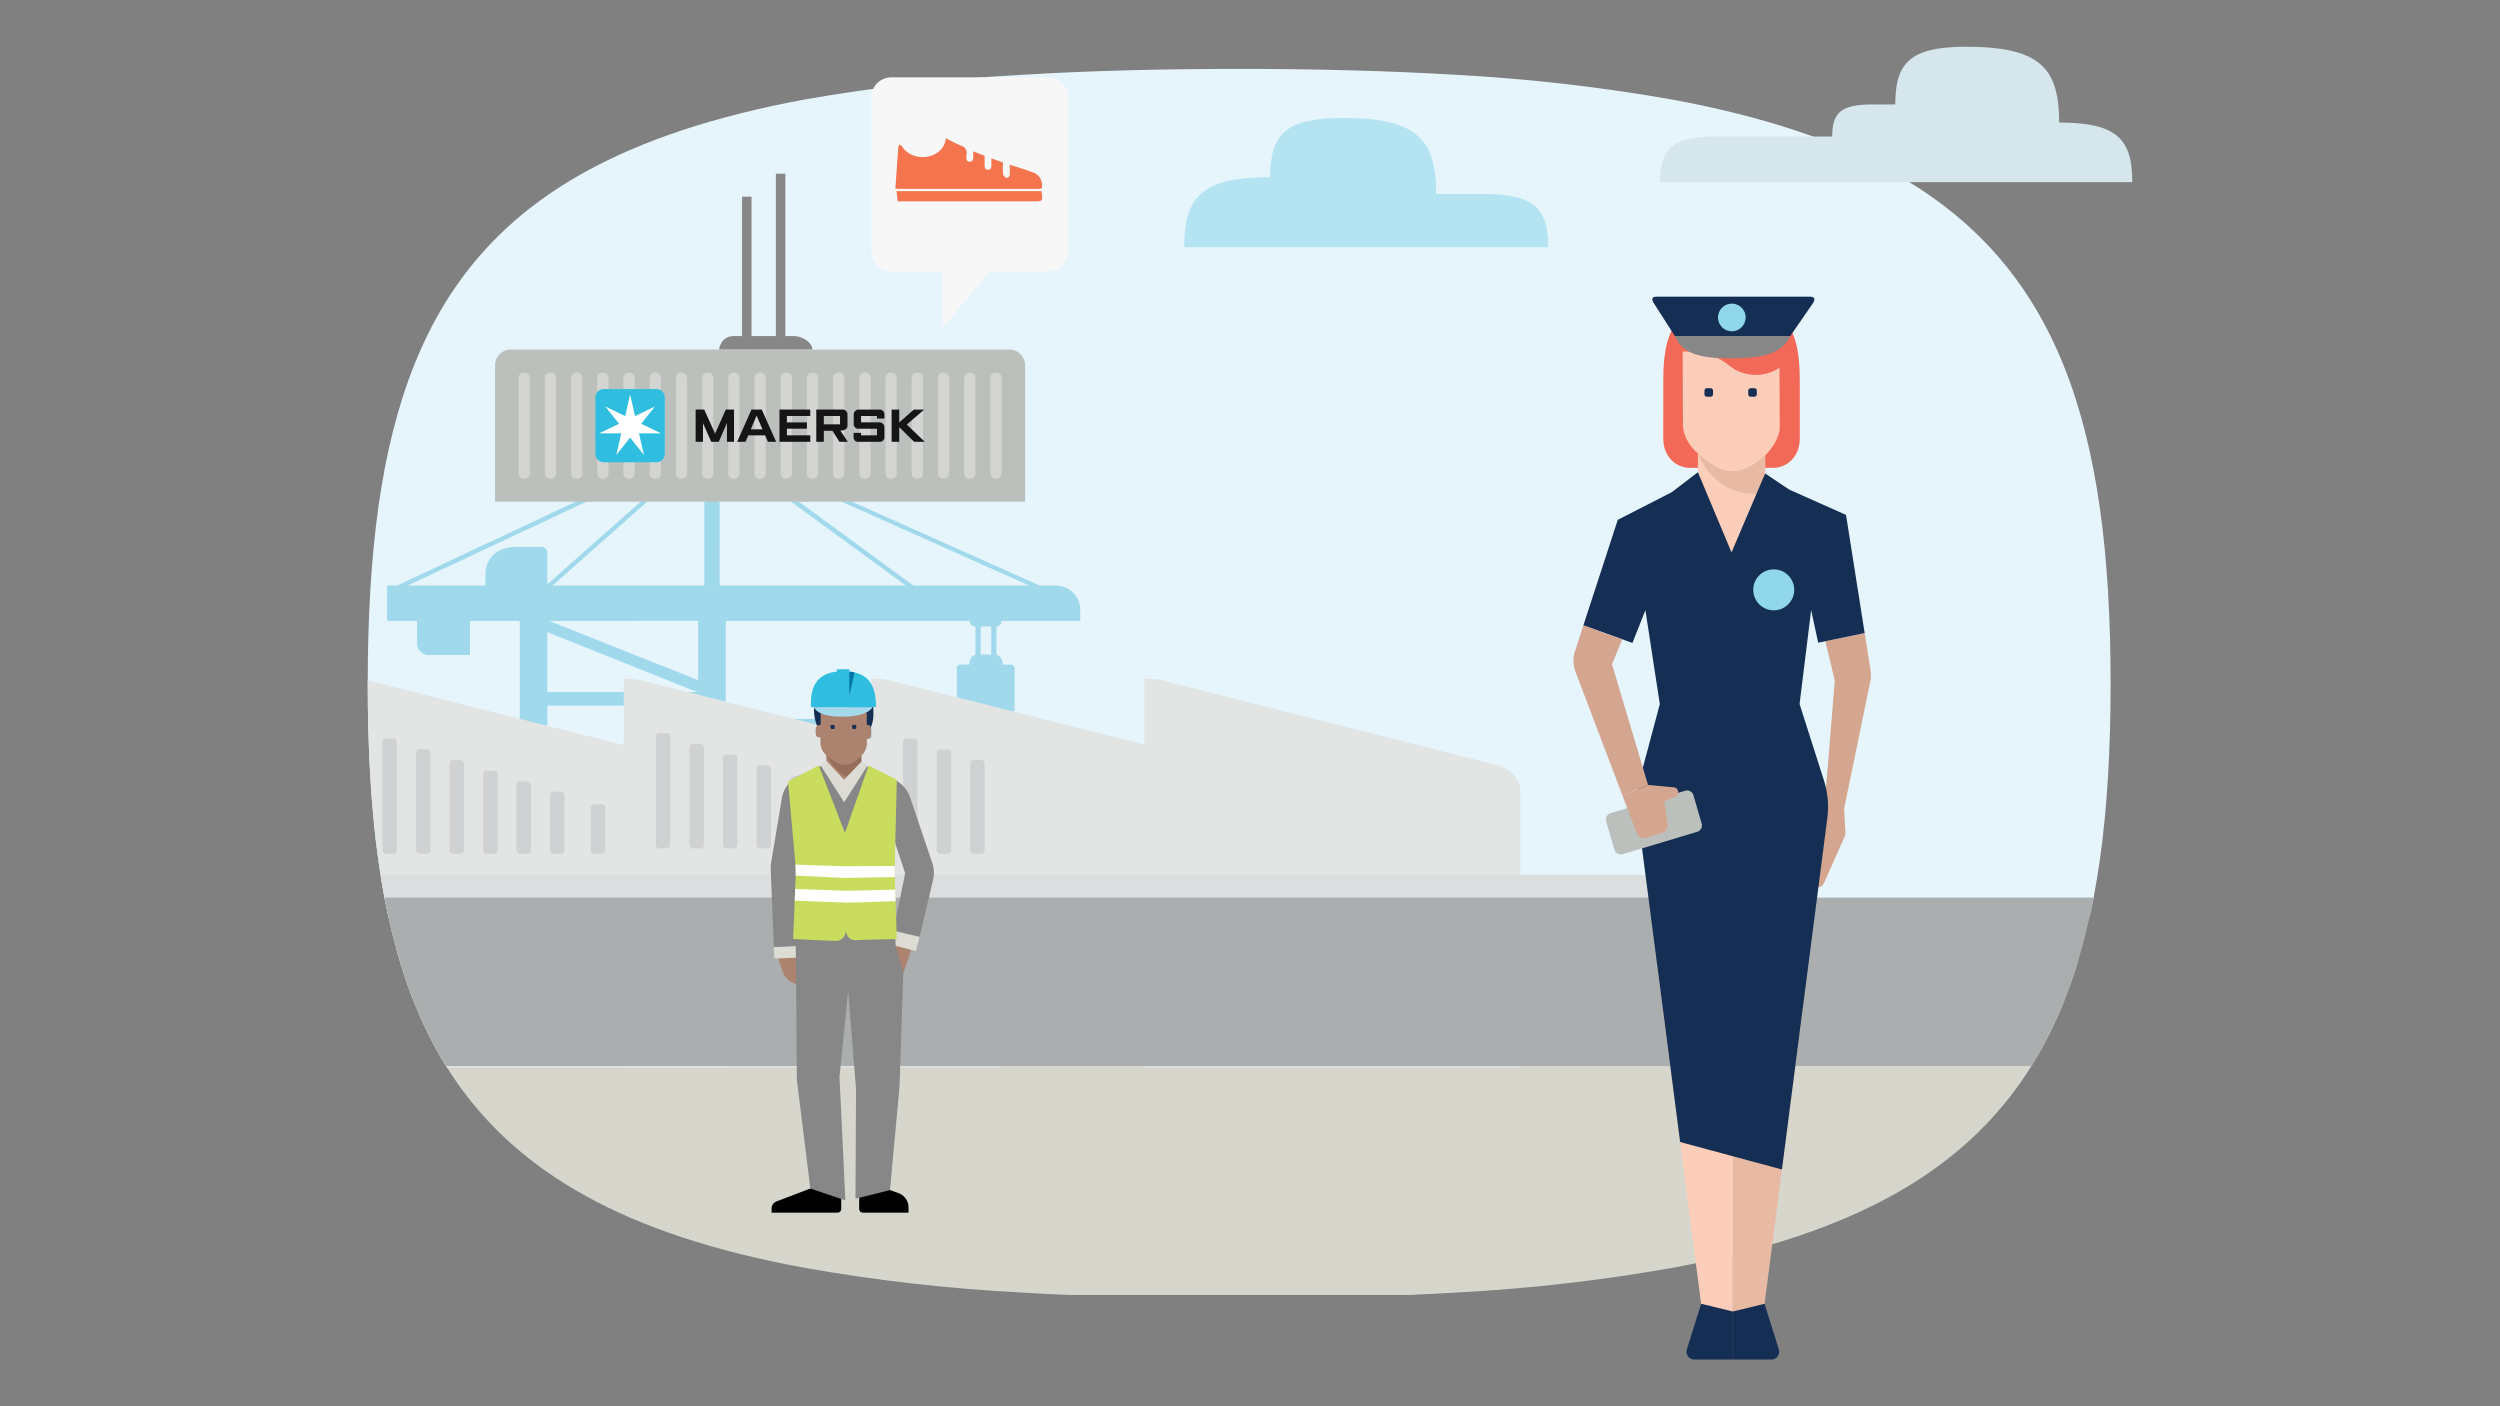 <svg id="Layer_1" data-name="Layer 1" xmlns="http://www.w3.org/2000/svg" xmlns:xlink="http://www.w3.org/1999/xlink" viewBox="0 0 720 405"><rect x="0" y="0" width="720" height="405" fill="#808080" stroke="none"/><defs><style>.cls-1{fill:none;}.cls-2{clip-path:url(#clip-path);}.cls-3{fill:#e6f5fc;}.cls-4{fill:#d7d6cd;}.cls-5{fill:#a1d9ec;}.cls-6{clip-path:url(#clip-path-2);}.cls-7{fill:#e2e5e3;}.cls-8{clip-path:url(#clip-path-3);}.cls-9{clip-path:url(#clip-path-4);}.cls-10{clip-path:url(#clip-path-5);}.cls-11{fill:#d0d1d2;}.cls-12{fill:#dcddde;}.cls-13{fill:#abaeaf;}.cls-14{fill:#878787;}.cls-15{fill:#bcc0bc;}.cls-16{fill:#d4d5d3;}.cls-17{fill:#151515;}.cls-18{fill:#2fbee0;}.cls-19{fill:#fff;}.cls-20{fill:#d6e6ed;}.cls-21{fill:#b4e3f1;}.cls-22{fill:#bde5f2;}.cls-23{fill:#e8baa4;}.cls-24{fill:#fcceb9;}.cls-25{fill:#142e54;}.cls-26{fill:#d4a690;}.cls-27{fill:#f26a57;}.cls-28{fill:#91d7ec;}.cls-29{fill:#ac836f;}.cls-30{fill:#966e5a;}.cls-31{fill:#010101;}.cls-32{fill:#dddcd4;}.cls-33{fill:#a5daed;}.cls-34{fill:#0174a8;}.cls-35{fill:#c9dc5d;}.cls-36{fill:#f7f7f7;}.cls-37{fill:#f3744d;}</style><clipPath id="clip-path"><path class="cls-1" d="M294.098,21.556a519.674,519.674,0,0,0-62.751,7.17c-25.443,4.759-46.064,11.548-62.751,20.748-47.841,26.395-62.688,72.713-62.688,147.455s14.847,120.997,62.688,147.455c16.624,9.2,37.308,15.989,62.751,20.684a507.171,507.171,0,0,0,62.751,7.17c19.035,1.142,39.909,1.713,62.751,1.713s43.653-.571,62.751-1.713a506.326,506.326,0,0,0,62.751-7.233c25.38-4.759,46.064-11.548,62.751-20.811,47.714-26.458,62.751-72.776,62.751-147.265S592.752,76.058,544.975,49.6c-16.687-9.263-37.308-16.053-62.751-20.811a518.786,518.786,0,0,0-62.751-7.233c-19.035-1.142-39.909-1.713-62.751-1.713S313.132,20.413,294.098,21.556Z"/></clipPath><clipPath id="clip-path-2"><rect class="cls-1" x="250.95" y="177.78" width="146.496" height="135.249"/></clipPath><clipPath id="clip-path-3"><rect class="cls-1" x="329.585" y="177.716" width="146.496" height="136.046"/></clipPath><clipPath id="clip-path-4"><rect class="cls-1" x="101.006" y="177.765" width="146.496" height="136.046"/></clipPath><clipPath id="clip-path-5"><rect class="cls-1" x="179.638" y="177.716" width="146.496" height="136.046"/></clipPath></defs><g class="cls-2"><rect class="cls-3" x="66.714" y="10.396" width="594.36" height="253.659"/><rect class="cls-4" x="89.939" y="273.271" width="508.398" height="99.662"/><path class="cls-5" d="M225.208,210.837v35.378a3.764,3.764,0,0,0-2.663,3.589v.186h-6.216c-.326-4.128-3.44-6.11-7.309-6.381V178.82h70.29a1.571,1.571,0,0,0,1.62,1.618v8.115c-1.245.31-1.774,1.681-1.831,2.849h-2.557a.979.979,0,0,0-.973.982v12.416h16.637V192.474a1.083,1.083,0,0,0-1.168-1.073h-2.231c-.059-1.704-.88-2.602-1.831-2.842v-8.121a1.478,1.478,0,0,0,1.437-1.618H311.123v-3.125a7.064,7.064,0,0,0-7.069-7.065h-4.637l-92.17-41.191v-1.944c0-1.528-4.401-1.435-4.401,0v1.62l-88.445,41.515H111.464v10.19h8.644v6.137a3.413,3.413,0,0,0,3.788,3.689h11.468v-9.825h14.322v64.762a7.841,7.841,0,0,0-7.463,6.386q-5.136-.003-10.072-.005v-9.217a1.06,1.06,0,0,0-1.059-1.086H120.486a.98.98,0,0,0-1.025,1.03v9.266h-2.295v-9.21a1.065,1.065,0,0,0-1.066-1.086H105.497a.987.987,0,0,0-1.025,1.03v9.266h-2.299v-9.21a1.058,1.058,0,0,0-1.055-1.086H90.51a.988.988,0,0,0-1.027,1.03v9.264c-6.404-.005-12.303-.009-15.854-.009-22.421,0-24.009,18.689-24.009,18.689h245.614s-.412-18.628-23.726-18.628h-.165v-.201a3.777,3.777,0,0,0-2.494-3.541V210.837a3.779,3.779,0,0,0-3.777-3.777h-36.084a3.779,3.779,0,0,0-3.779,3.777m23.76,12.007h-2.679v-7.119h2.679Zm-16.763-8.461h11.328a1.401,1.401,0,0,0,1.423,1.342v7.176a2.561,2.561,0,0,0-1.62,2.525H241.06a.869.869,0,0,0-.862.869v10.982h14.878V226.372a.955.955,0,0,0-1.032-.946h-2.116a2.414,2.414,0,0,0-1.618-2.521v-7.18a1.303,1.303,0,0,0,1.258-1.342h10.278v31.78a3.775,3.775,0,0,0-2.831,3.641v.195c-6.25-.002-14.548-.002-24.147-.007v-.188a3.771,3.771,0,0,0-2.663-3.591Zm-74.576-11.156H201.077v40.338h-.348c-4.501,0-7.004,3.145-7.782,6.415-9.009-.004-18.228-.004-27.349-.009-.351-4.343-3.806-6.309-7.968-6.399Zm0-21.183L200.769,199.299H157.629Zm.525-3.225H201.077v17.062Zm43.95-49.926-44.47,39.388v-8.961a1.674,1.674,0,0,0-1.892-1.799h-7.047c-8.644,0-8.886,7.257-8.886,7.257v3.851H117.438Zm.742,39.736H159.148l43.699-38.707Zm79.595,11.808h3.025v8.049h-3.025Zm-19.37-11.808-52.499-38.365,85.847,38.365Zm-55.823,0V129.441l53.628,39.189Z"/><g class="cls-6"><path class="cls-7" d="M145.81,306.737V227.579c-.003-3.467,2.905-6.538,7.196-7.596l96.457-24.199a13.644,13.644,0,0,1,6.098,0l96.278,24.199c4.352,1.021,7.335,4.096,7.378,7.596v79.158Z"/></g><g class="cls-8"><path class="cls-7" d="M224.443,307.433V227.809c-.003-3.488,2.903-6.577,7.196-7.641l96.457-24.341a13.566,13.566,0,0,1,6.098,0l96.276,24.341c4.354,1.027,7.338,4.12,7.378,7.641v79.624Z"/></g><g class="cls-9"><path class="cls-7" d="M-4.132,307.482V227.858c-.005-3.488,2.903-6.577,7.196-7.641L99.522,195.876a13.555,13.555,0,0,1,6.096,0L201.896,220.217c4.352,1.027,7.338,4.12,7.378,7.641v79.624Z"/></g><g class="cls-10"><path class="cls-7" d="M74.501,307.433V227.809c-.005-3.488,2.903-6.577,7.196-7.641L178.155,195.826a13.555,13.555,0,0,1,6.096,0L280.529,220.167c4.352,1.027,7.338,4.12,7.378,7.641v79.624Z"/></g><path class="cls-11" d="M238.21,244.345h2.072a1.098,1.098,0,0,0,1.037-1.037V227.456a1.098,1.098,0,0,0-1.037-1.037h-2.072a1.035,1.035,0,0,0-1.035,1.037v15.852a1.035,1.035,0,0,0,1.035,1.037"/><path class="cls-11" d="M228.516,244.345h2.135a1.097,1.097,0,0,0,1.035-1.037V224.588a1.097,1.097,0,0,0-1.035-1.035h-2.135a1.095,1.095,0,0,0-1.035,1.035v18.719a1.095,1.095,0,0,0,1.035,1.037"/><path class="cls-11" d="M218.882,244.345h2.135a1.097,1.097,0,0,0,1.035-1.037v-21.95a1.036,1.036,0,0,0-1.035-.914H218.943a1.037,1.037,0,0,0-1.037,1.035v21.829a1.099,1.099,0,0,0,1.037,1.037"/><path class="cls-11" d="M209.249,244.345h2.072a1.093,1.093,0,0,0,1.035-1.037V218.369a1.035,1.035,0,0,0-1.035-1.035h-2.072a.977.977,0,0,0-1.037.911,1.013,1.013,0,0,0,0,.124v24.939a1.036,1.036,0,0,0,1.037,1.037"/><path class="cls-11" d="M199.554,244.345h2.072a1.035,1.035,0,0,0,1.095-.974.506.506,0,0,0,.003-.063V215.262a.977.977,0,0,0-.909-1.037,1.124,1.124,0,0,0-.129,0h-2.075a1.035,1.035,0,0,0-1.035,1.037v28.046a1.097,1.097,0,0,0,1.035,1.037"/><path class="cls-11" d="M189.919,244.345h2.072a1.096,1.096,0,0,0,1.037-1.037V212.152a1.036,1.036,0,0,0-1.037-1.037h-2.072a.973.973,0,0,0-1.035.911,1.05,1.05,0,0,0,0,.126v31.155a1.035,1.035,0,0,0,1.035,1.037"/><path class="cls-11" d="M159.474,245.899h2.072a1.093,1.093,0,0,0,1.035-1.037V229.01a1.094,1.094,0,0,0-1.035-1.037h-2.072a1.036,1.036,0,0,0-1.037,1.037V244.862a1.036,1.036,0,0,0,1.037,1.037"/><path class="cls-11" d="M149.779,245.899H151.912a1.099,1.099,0,0,0,1.037-1.037V226.145a1.1,1.1,0,0,0-1.037-1.037h-2.133a1.098,1.098,0,0,0-1.037,1.037V244.862a1.098,1.098,0,0,0,1.037,1.037"/><path class="cls-11" d="M140.143,245.899h2.135a1.101,1.101,0,0,0,1.037-1.037V222.914a1.042,1.042,0,0,0-1.037-.916h-2.075a1.037,1.037,0,0,0-1.035,1.037V244.862a1.097,1.097,0,0,0,1.035,1.037"/><path class="cls-11" d="M130.51,245.899h2.072a1.098,1.098,0,0,0,1.037-1.037v-24.936a1.037,1.037,0,0,0-1.037-1.037h-2.072a.975.975,0,0,0-1.035.911.527.527,0,0,0,0,.126v24.936a1.035,1.035,0,0,0,1.035,1.037"/><path class="cls-11" d="M120.816,245.899H122.888a1.037,1.037,0,0,0,1.098-.974V216.816a.977.977,0,0,0-.909-1.037,1.08,1.08,0,0,0-.126,0h-2.075a1.039,1.039,0,0,0-1.037,1.037V244.862a1.101,1.101,0,0,0,1.037,1.037"/><path class="cls-11" d="M111.183,245.899h2.072a1.093,1.093,0,0,0,1.035-1.037V213.706a1.035,1.035,0,0,0-1.035-1.037h-2.072a.977.977,0,0,0-1.037.911,1.054,1.054,0,0,0,0,.126V244.862a1.037,1.037,0,0,0,1.037,1.037"/><path class="cls-11" d="M171.173,245.899h2.135a1.101,1.101,0,0,0,1.037-1.037V232.668a1.101,1.101,0,0,0-1.037-1.035h-2.135a1.095,1.095,0,0,0-1.035,1.035V244.862a1.095,1.095,0,0,0,1.035,1.037"/><path class="cls-11" d="M280.455,245.899h2.072a1.095,1.095,0,0,0,1.035-1.037v-24.936a1.035,1.035,0,0,0-1.035-1.037h-2.072a.975.975,0,0,0-1.037.911,1.054,1.054,0,0,0,0,.126v24.936a1.036,1.036,0,0,0,1.037,1.037"/><path class="cls-11" d="M270.76,245.899h2.072a1.036,1.036,0,0,0,1.095-.974.507.507,0,0,0,.003-.063V216.816a.977.977,0,0,0-.911-1.037,1.08,1.08,0,0,0-.126,0h-2.075a1.037,1.037,0,0,0-1.035,1.037V244.862a1.097,1.097,0,0,0,1.035,1.037"/><path class="cls-11" d="M261.125,245.899H263.197a1.098,1.098,0,0,0,1.037-1.037V213.706a1.036,1.036,0,0,0-1.037-1.037H261.125a.975.975,0,0,0-1.035.911,1.054,1.054,0,0,0,0,.126V244.862a1.035,1.035,0,0,0,1.035,1.037"/><rect class="cls-12" x="92.712" y="251.951" width="411.925" height="7.865"/><rect class="cls-13" x="71.069" y="258.506" width="626.32" height="48.512"/></g><path class="cls-14" d="M228.52,96.779h-2.339V50.009h-2.728V96.779h-7.014V56.634h-2.728V96.779H211.37c-3.895,0-4.286,3.898-4.286,3.898h26.892c0-1.949-2.73-3.898-5.456-3.898"/><path class="cls-15" d="M295.236,144.504V105.195a4.515,4.515,0,0,0-4.516-4.519H147.101a4.517,4.517,0,0,0-4.519,4.519v39.309Z"/><path class="cls-16" d="M151.089,137.873H150.866a1.512,1.512,0,0,1-1.507-1.509v-27.545a1.515,1.515,0,0,1,1.509-1.513h.221a1.506,1.506,0,0,1,1.509,1.507v27.55a1.513,1.513,0,0,1-1.509,1.509"/><path class="cls-16" d="M158.637,137.873h-.221a1.508,1.508,0,0,1-1.507-1.511V108.816a1.507,1.507,0,0,1,1.507-1.509h.221a1.506,1.506,0,0,1,1.507,1.507V136.366a1.507,1.507,0,0,1-1.507,1.507"/><path class="cls-16" d="M166.185,137.873h-.221a1.508,1.508,0,0,1-1.509-1.511v-27.545a1.508,1.508,0,0,1,1.509-1.511h.221a1.506,1.506,0,0,1,1.507,1.507V136.366a1.507,1.507,0,0,1-1.507,1.507"/><path class="cls-16" d="M173.735,137.873h-.223a1.508,1.508,0,0,1-1.509-1.509V108.816a1.507,1.507,0,0,1,1.507-1.509h.221a1.509,1.509,0,0,1,1.511,1.511v27.55a1.505,1.505,0,0,1-1.507,1.506"/><path class="cls-16" d="M181.285,137.873h-.231a1.501,1.501,0,0,1-1.501-1.504V108.814a1.505,1.505,0,0,1,1.506-1.507h.221a1.509,1.509,0,0,1,1.509,1.511v27.552a1.503,1.503,0,0,1-1.504,1.504"/><path class="cls-16" d="M188.831,137.873h-.229a1.503,1.503,0,0,1-1.502-1.504V108.816a1.512,1.512,0,0,1,1.509-1.509h.219a1.509,1.509,0,0,1,1.511,1.509v27.55a1.507,1.507,0,0,1-1.507,1.507"/><path class="cls-16" d="M196.376,137.873h-.224a1.504,1.504,0,0,1-1.504-1.506V108.818a1.514,1.514,0,0,1,1.511-1.511h.219a1.507,1.507,0,0,1,1.507,1.506v27.552a1.509,1.509,0,0,1-1.509,1.509"/><path class="cls-16" d="M203.926,137.873h-.221a1.508,1.508,0,0,1-1.507-1.511v-27.545a1.508,1.508,0,0,1,1.507-1.511h.221a1.505,1.505,0,0,1,1.507,1.506V136.366a1.506,1.506,0,0,1-1.507,1.507"/><path class="cls-16" d="M211.474,137.873h-.224a1.504,1.504,0,0,1-1.504-1.507v-27.55a1.512,1.512,0,0,1,1.507-1.509h.219a1.507,1.507,0,0,1,1.509,1.507V136.366a1.506,1.506,0,0,1-1.507,1.507"/><path class="cls-16" d="M219.022,137.873h-.219a1.515,1.515,0,0,1-1.511-1.511V108.816a1.507,1.507,0,0,1,1.507-1.509h.223a1.509,1.509,0,0,1,1.509,1.509v27.55a1.506,1.506,0,0,1-1.509,1.507"/><path class="cls-16" d="M226.57,137.873h-.223a1.507,1.507,0,0,1-1.507-1.507v-27.55a1.507,1.507,0,0,1,1.507-1.509h.223a1.507,1.507,0,0,1,1.507,1.509v27.552a1.505,1.505,0,0,1-1.507,1.506"/><path class="cls-16" d="M234.117,137.873h-.223a1.504,1.504,0,0,1-1.504-1.506V108.816a1.506,1.506,0,0,1,1.507-1.509h.221a1.505,1.505,0,0,1,1.506,1.506V136.366a1.506,1.506,0,0,1-1.507,1.507"/><path class="cls-16" d="M241.668,137.873h-.226a1.503,1.503,0,0,1-1.504-1.504V108.816a1.506,1.506,0,0,1,1.507-1.509h.221a1.506,1.506,0,0,1,1.506,1.507v27.553a1.504,1.504,0,0,1-1.504,1.506"/><path class="cls-16" d="M249.213,137.873h-.221a1.512,1.512,0,0,1-1.509-1.509V108.816a1.514,1.514,0,0,1,1.509-1.509h.221a1.507,1.507,0,0,1,1.507,1.507V136.366a1.507,1.507,0,0,1-1.507,1.507"/><path class="cls-16" d="M256.763,137.873h-.224a1.505,1.505,0,0,1-1.506-1.506V108.816a1.509,1.509,0,0,1,1.509-1.509h.219a1.507,1.507,0,0,1,1.509,1.507v27.553a1.506,1.506,0,0,1-1.507,1.506"/><path class="cls-16" d="M264.314,137.873h-.228a1.506,1.506,0,0,1-1.506-1.507v-27.55a1.507,1.507,0,0,1,1.507-1.509h.221a1.515,1.515,0,0,1,1.511,1.511v27.55a1.505,1.505,0,0,1-1.506,1.506"/><path class="cls-16" d="M271.858,137.873h-.224a1.502,1.502,0,0,1-1.502-1.504V108.816a1.506,1.506,0,0,1,1.506-1.509h.221a1.513,1.513,0,0,1,1.511,1.509v27.548a1.509,1.509,0,0,1-1.511,1.509"/><path class="cls-16" d="M279.407,137.873h-.223a1.509,1.509,0,0,1-1.507-1.511v-27.545a1.508,1.508,0,0,1,1.507-1.511h.221a1.514,1.514,0,0,1,1.511,1.509v27.548a1.509,1.509,0,0,1-1.509,1.509"/><path class="cls-16" d="M286.956,137.873h-.224a1.513,1.513,0,0,1-1.507-1.509V108.816a1.507,1.507,0,0,1,1.507-1.509h.223a1.509,1.509,0,0,1,1.509,1.511V136.366a1.506,1.506,0,0,1-1.507,1.507"/><polygon class="cls-17" points="200.344 127.238 200.344 117.952 202.815 117.952 205.944 124.886 209.031 117.952 211.399 117.952 211.399 127.238 209.36 127.238 209.36 121.835 207.01 127.238 204.838 127.238 202.455 121.862 202.455 127.238 200.344 127.238"/><path class="cls-17" d="M214.705,127.237h-2.399l4.121-9.291h2.951l4.151,9.291h-2.369l-.814-1.853H215.494Zm4.895-3.597-1.705-3.937-1.666,3.937Z"/><polygon class="cls-17" points="224.482 127.238 224.482 117.952 233.353 117.952 233.353 119.805 226.625 119.805 226.625 121.65 232.39 121.65 232.39 123.461 226.625 123.461 226.625 125.376 233.368 125.376 233.368 127.238 224.482 127.238"/><path class="cls-17" d="M235.091,127.235v-9.289h7.421a1.428,1.428,0,0,1,1.566,1.56v3.121c0,.717-.634,1.368-1.868,1.368h-.211l2.16,3.241h-2.386l-2.047-3.175H237.264v3.175Zm2.173-5.025h4.661v-2.404H237.264Z"/><path class="cls-17" d="M247.985,127.241h-.733a1.269,1.269,0,0,1-1.421-1.364V124.666h2.155v.717h4.585v-1.9H247.312a1.351,1.351,0,0,1-1.445-1.346V119.377a1.412,1.412,0,0,1,1.459-1.421h6.013a1.365,1.365,0,0,1,1.373,1.482v1.108H252.569v-.733h-4.585v1.828h5.244a1.422,1.422,0,0,1,1.482,1.499v2.649a1.314,1.314,0,0,1-1.438,1.453Z"/><polygon class="cls-17" points="256.783 127.241 256.783 117.956 258.983 117.956 258.983 121.668 263.176 117.956 266.159 117.956 261.155 122.267 266.341 127.241 263.251 127.241 258.983 123.016 258.983 127.241 256.783 127.241"/><path class="cls-18" d="M191.459,130.73a2.402,2.402,0,0,1-2.403,2.399H173.888a2.404,2.404,0,0,1-2.41-2.399V114.455a2.405,2.405,0,0,1,2.41-2.403h15.169a2.404,2.404,0,0,1,2.403,2.403Z"/><polygon class="cls-19" points="184.655 122.044 188.596 117.101 188.586 117.085 182.886 119.83 181.479 113.662 181.462 113.662 180.054 119.83 174.356 117.085 174.343 117.101 178.285 122.044 172.586 124.786 172.593 124.806 178.916 124.806 177.511 130.974 177.526 130.983 181.47 126.037 185.412 130.983 185.431 130.971 184.023 124.806 190.349 124.806 190.353 124.786 184.655 122.044"/><path class="cls-20" d="M593.034,35.29c16.846,0,21.058,4.915,21.058,17.16H478.096c0-9.372,3.222-13.132,16.115-13.132h33.463c0-6.59,2.266-9.232,11.331-9.232h6.839c0-11.864,4.08-16.624,20.401-16.624,21.433,0,26.79,6.251,26.79,21.827"/><path class="cls-21" d="M373.194,71.207H341.064c0-14.4,4.952-20.178,24.766-20.178,0-12.169,4.187-17.054,20.927-17.054,21.488,0,26.862,6.268,26.862,21.885H427.036c15.067,0,18.836,4.396,18.836,15.347H359.899"/><path class="cls-16" d="M512.398,306.733h.175a1.139,1.139,0,0,0,1.14-1.14V284.609a1.147,1.147,0,0,0-1.145-1.148h-.169a1.147,1.147,0,0,0-1.147,1.147v20.981a1.145,1.145,0,0,0,1.145,1.145"/><path class="cls-16" d="M506.652,306.733h.169a1.149,1.149,0,0,0,1.148-1.15v-20.974a1.148,1.148,0,0,0-1.147-1.148h-.169a1.149,1.149,0,0,0-1.148,1.148v20.977a1.147,1.147,0,0,0,1.147,1.147"/><path class="cls-16" d="M500.905,306.733h.17a1.147,1.147,0,0,0,1.145-1.148v-20.974a1.148,1.148,0,0,0-1.147-1.15h-.169a1.147,1.147,0,0,0-1.147,1.147v20.979a1.146,1.146,0,0,0,1.147,1.147"/><path class="cls-16" d="M495.157,306.733h.169a1.152,1.152,0,0,0,1.15-1.152V284.61a1.149,1.149,0,0,0-1.148-1.15h-.17a1.148,1.148,0,0,0-1.147,1.147v20.979a1.15,1.15,0,0,0,1.147,1.147"/><path class="cls-16" d="M489.411,306.733h.169a1.15,1.15,0,0,0,1.147-1.147V284.609a1.147,1.147,0,0,0-1.148-1.148h-.167a1.148,1.148,0,0,0-1.147,1.148v20.977a1.149,1.149,0,0,0,1.147,1.147"/><path class="cls-16" d="M483.663,306.733h.172a1.143,1.143,0,0,0,1.143-1.145V284.61a1.147,1.147,0,0,0-1.147-1.15h-.169a1.148,1.148,0,0,0-1.147,1.148v20.977a1.147,1.147,0,0,0,1.147,1.147"/><polygon class="cls-17" points="498.349 298.635 498.349 291.565 500.229 291.565 502.612 296.846 504.962 291.565 506.765 291.565 506.765 298.635 505.214 298.635 505.214 294.522 503.425 298.635 501.767 298.635 499.956 294.542 499.956 298.635 498.349 298.635"/><path class="cls-17" d="M509.284,298.635h-1.828l3.136-7.073h2.248l3.162,7.073h-1.804l-.622-1.41h-3.691Zm3.726-2.738-1.3-2.998-1.268,2.998Z"/><path class="cls-22" d="M247.361,272.872h6.782a1.076,1.076,0,0,1,1.076,1.076v7.274a1.076,1.076,0,0,1-1.076,1.076h-6.782a1.074,1.074,0,0,1-1.074-1.074v-7.278A1.074,1.074,0,0,1,247.361,272.872Z"/><polygon class="cls-23" points="499.057 377.739 499.057 284.496 519.185 290.465 508.196 375.51 499.057 377.739"/><polygon class="cls-24" points="499.057 377.739 499.057 284.496 477.282 278.037 489.924 375.51 499.057 377.739"/><path class="cls-25" d="M508.196,375.51l4.109,13.127a2.235,2.235,0,0,1-2.13,2.9H499.059V377.739Z"/><path class="cls-25" d="M489.924,375.51l-4.111,13.127a2.233,2.233,0,0,0,2.13,2.9h11.115V377.739Z"/><path class="cls-26" d="M538.651,196.278l-7.522,36.509.342,7.085a2.243,2.243,0,0,1-.189,1.013l-5.949,13.405a2.236,2.236,0,0,1-2.442,1.29l-1.872-.342-.123-14.877,4.516-7.68,3.013-36.691-2.74-11.324,11.341-2.349,1.7,10.769a8.948,8.948,0,0,1-.076,3.192"/><path class="cls-27" d="M510.569,134.748c4.349,0,7.768-3.512,7.768-8.35,0-5.053-.003-14.342-.003-17.219,0-16.344-5.259-21.326-19.654-21.326s-19.655,4.983-19.655,21.326c0,2.877-.003,12.166-.003,17.219,0,4.838,3.418,8.35,7.766,8.35Z"/><path class="cls-24" d="M484.616,101.239l.057,20.859c0,5.079,4.325,8.485,4.325,8.485v5.421l9.65,29.268,9.714-28.914V131.173s4.2-3.996,4.2-8.227c0-1.089-.079-17.032-.079-17.032h.008a12.268,12.268,0,0,1-14.563-.695c-2.495-1.986-6.02-3.981-13.312-3.981"/><path class="cls-25" d="M492.632,114.266h-1.032a.719.719,0,0,1-.718-.717V112.517a.719.719,0,0,1,.718-.718h1.032a.72.72,0,0,1,.72.718v1.032a.72.72,0,0,1-.72.717"/><path class="cls-25" d="M505.245,114.266H504.214a.717.717,0,0,1-.718-.717V112.517a.718.718,0,0,1,.718-.718h1.032a.718.718,0,0,1,.717.718v1.032a.718.718,0,0,1-.717.717"/><path class="cls-23" d="M508.361,131.174v5.185l-1.956,5.827c-13.053.823-17.406-11.602-17.406-11.602,6.251,5.553,11.361,7.743,19.362.59"/><polygon class="cls-19" points="508.361 136.358 509.809 156.681 498.65 165.272 488.316 156.681 488.999 136.004 498.65 165.272 508.361 136.358"/><path class="cls-25" d="M523.633,185.091l13.391-2.774-5.367-34.025-16.34-7.276-6.957-4.657L498.678,159.092l-9.679-23.092-7.522,5.741-15.56,7.974L456.012,180.103l14.127,5.07,3.738-9.437,4.151,27.058-5.765,21.558a25.566,25.566,0,0,0-.656,9.914l12.27,94.637,29.319,7.91,13.064-101.102a25.587,25.587,0,0,0-1.002-11.07l-6.979-21.874,3.332-27.075Z"/><path class="cls-15" d="M488.782,239.562l-21.463,6.446a1.91,1.91,0,0,1-2.369-1.3l-2.376-8.163a1.913,1.913,0,0,1,1.302-2.369l21.465-6.446a1.909,1.909,0,0,1,2.367,1.3l2.377,8.164a1.909,1.909,0,0,1-1.303,2.367"/><path class="cls-26" d="M479.306,230.815l3.205-1.329a1.335,1.335,0,0,0,.819-1.384l-.019-.158a1.339,1.339,0,0,0-1.206-1.184l-7.481-.703L467.272,229.105l4.113,10.837a2.23,2.23,0,0,0,2.747,1.339l4.64-1.437a2.232,2.232,0,0,0,1.546-2.474Z"/><path class="cls-26" d="M467.271,229.105l-13.533-35.66a8.929,8.929,0,0,1-.14-5.932l2.413-7.411,11.211,4.021-2.961,7.193,10.365,34.74Z"/><path class="cls-28" d="M516.734,169.876a5.897,5.897,0,1,1-5.9-5.898,5.898,5.898,0,0,1,5.9,5.898"/><path class="cls-25" d="M482.359,96.778h33.231l6.444-9.311s1.561-2.027-.799-2.027H476.913c-1.732,0-.772,1.637-.772,1.637Z"/><path class="cls-14" d="M515.588,96.778h-33.231c2.207,5.121,7.247,6.399,15.75,6.399,8.505,0,14.804-.73,17.48-6.399"/><path class="cls-28" d="M502.744,91.43a3.977,3.977,0,1,1-3.976-3.978,3.978,3.978,0,0,1,3.976,3.978"/><path class="cls-25" d="M234.435,204.597c0-5.878,2.322-7.889,8.817-7.889,6.498,0,8.297,2.474,8.297,8.934,0,4.235-2.262,5.858-2.262,5.858-.026-.84-.234-5.045-.234-5.045l-11.833-2.476s-.13,7.218-.5,7c-1.153-.683-2.284-3.572-2.284-6.383"/><path class="cls-29" d="M236.405,201.786l-.055,6.987h-.406c-.582,0-1.045.456-1.045,1.702,0,1.742.348,1.898,1.391,1.898v1.446a4.665,4.665,0,0,0,1.682,3.658v2.086l5.047,6.897,5.047-6.663v-2.147a4.993,4.993,0,0,0,1.607-3.42c0-.525-.042-.756-.042-1.396,1.162,0,1.279-.578,1.279-2.205,0-1.623-.582-1.857-.928-1.857h-.351V205.325Z"/><path class="cls-25" d="M240.026,209.951h-.498a.342.342,0,0,1-.342-.344v-.496a.343.343,0,0,1,.342-.344h.498a.343.343,0,0,1,.342.344v.496a.342.342,0,0,1-.342.344"/><path class="cls-25" d="M246.257,209.951h-.496a.344.344,0,0,1-.344-.344v-.496a.344.344,0,0,1,.344-.344h.496a.343.343,0,0,1,.344.344v.496a.343.343,0,0,1-.344.344"/><path class="cls-30" d="M248.066,217.65v2.145s-3.08,3.927-3.089,4.059c-3.625.009-7.007-6.378-7.007-6.378,3.966,3.481,6.189,3.984,10.096.174"/><path class="cls-29" d="M225.403,279.775l-1.468-4.282,5.693-1.953,3.285,9.589-.386.134a5.605,5.605,0,0,1-7.124-3.488"/><rect class="cls-29" x="253.217" y="273.467" width="10.136" height="6.018" transform="translate(-87.012 431.138) rotate(-71.076)"/><path class="cls-31" d="M242.272,344.064v4.094a1.092,1.092,0,0,1-1.089,1.091h-18.959v-1.208a2.185,2.185,0,0,1,1.402-2.035l11.926-4.553Z"/><path class="cls-31" d="M261.646,347.715v1.535H248.534a1.089,1.089,0,0,1-1.089-1.089v-4.694l5.217-2.017,6.083,2.159a4.358,4.358,0,0,1,2.902,4.107"/><polygon class="cls-32" points="223.021 276.075 222.873 272.733 229.212 272.455 229.232 275.822 223.021 276.075"/><polygon class="cls-32" points="256.498 272.006 257.311 268.017 264.841 269.79 263.76 273.924 256.498 272.006"/><path class="cls-14" d="M229.196,270.434h28.224l2.727,9.897L259.067,312.821c-.007.172-.018.342-.035.511l-2.719,29.412-9.933,2.491.152-31.628L244.273,285.508l-2.498,24.59,1.689,35.607-10.087-3.422-3.832-30.821a9.664,9.664,0,0,1-.064-1.01l-.284-40.019"/><path class="cls-14" d="M257.906,272.215l-6.623,3.607a4.355,4.355,0,0,1-6.301-2.734l-.591-2.271-.897,4.055a4.357,4.357,0,0,1-4.504,3.409l-9.741-.558-.037-5.267-6.339.278-.911-22.383a8.918,8.918,0,0,1,.11-1.781l3.098-18.675a8.712,8.712,0,0,1,5.093-6.553l6.187-2.719,1.568-1.257,4.451,4.648.648,5.466.668-5.521,4.24-4.365,1.667,1.133,7.975,3.869a8.724,8.724,0,0,1,4.451,5.053l6.389,18.924a8.748,8.748,0,0,1,.223,4.798L264.84,269.787l-7.529-1.768,3.376-16.543-3.131-9.388Z"/><polygon class="cls-32" points="243.118 231.048 249.691 220.728 248.066 219.365 243.072 224.577 237.974 219.087 236.449 220.622 243.118 231.048"/><path class="cls-33" d="M251.309,203.642H234.464s.441,2.765,8.118,2.765c7.673,0,8.727-2.765,8.727-2.765"/><path class="cls-18" d="M244.621,193.431v-.683h-3.618v.679c-5.527.582-7.461,4.127-7.461,9.046l-.013,1.169H252.23l.037-1.118c-.26-5.849-2.641-8.57-7.646-9.093"/><path class="cls-34" d="M244.621,193.431v6.95l1.473-6.696a5.217,5.217,0,0,0-1.473-.254"/><path class="cls-35" d="M226.959,225.067l2.273,25.626-.809,19.742s11.125.536,12.217.536a2.781,2.781,0,0,0,2.906-2.954c.351,1.841,1.363,2.818,2.957,2.745,1.594-.073,11.782-.326,11.782-.326l-.631-19.819.631-26.03-8.122-4.13-6.806,19.433-7.545-19.433Z"/><polygon class="cls-19" points="229.084 249.005 243.083 249.479 257.683 249.393 257.713 252.59 243.4 252.839 229.175 252.189 229.084 249.005"/><polygon class="cls-19" points="229.015 256.009 243.684 256.552 257.832 256.21 257.936 259.535 244.145 259.98 228.879 259.376 229.015 256.009"/><path class="cls-36" d="M256.694,22.276h45.206a5.732,5.732,0,0,1,5.731,5.731V72.439A5.732,5.732,0,0,1,301.899,78.17H285.063l-13.538,16.19V78.17H256.694a5.732,5.732,0,0,1-5.733-5.731V28.007a5.732,5.732,0,0,1,5.733-5.731"/><path class="cls-37" d="M257.872,54.341c.282-4.101.55-8.076.844-12.049.017-.224.254-.431.388-.644.215.145.509.245.63.446,1.923,3.242,6.764,4.123,10.032,1.99a5.583,5.583,0,0,0,2.649-4.331,40.744,40.744,0,0,0,4.255,2.168,2.174,2.174,0,0,1,1.658,2.741,4.02,4.02,0,0,0-.006.741c.001.636.207,1.158.924,1.182.777.024,1.016-.529,1.044-1.195.02-.556.004-1.113.004-1.8,1.2.465,2.248.868,3.276,1.266,0,.974-.011,1.913.004,2.853.013.676.275,1.207,1.049,1.177.727-.03.901-.56.895-1.193-.007-.629-.001-1.26-.001-2.077,1.286.443,2.431.84,3.332,1.15a29.122,29.122,0,0,0,.043,3.376,1.485,1.485,0,0,0,.927,1.034c.643.118.989-.415.994-1.079.006-.847.001-1.694.001-2.659,2.375.781,4.726,1.424,6.967,2.338a3.825,3.825,0,0,1,2.321,3.744c.013.613-.145.962-.825.878a2.651,2.651,0,0,0-.319,0q-19.94.002-39.881,0c-.277,0-.552-.026-1.202-.057"/><path class="cls-37" d="M299.935,55.051c.453,2.935.453,2.935-2.307,2.935q-18.867-.002-37.736-.003h-1.359c-.117-1.014-.224-1.934-.339-2.932Z"/></svg>
